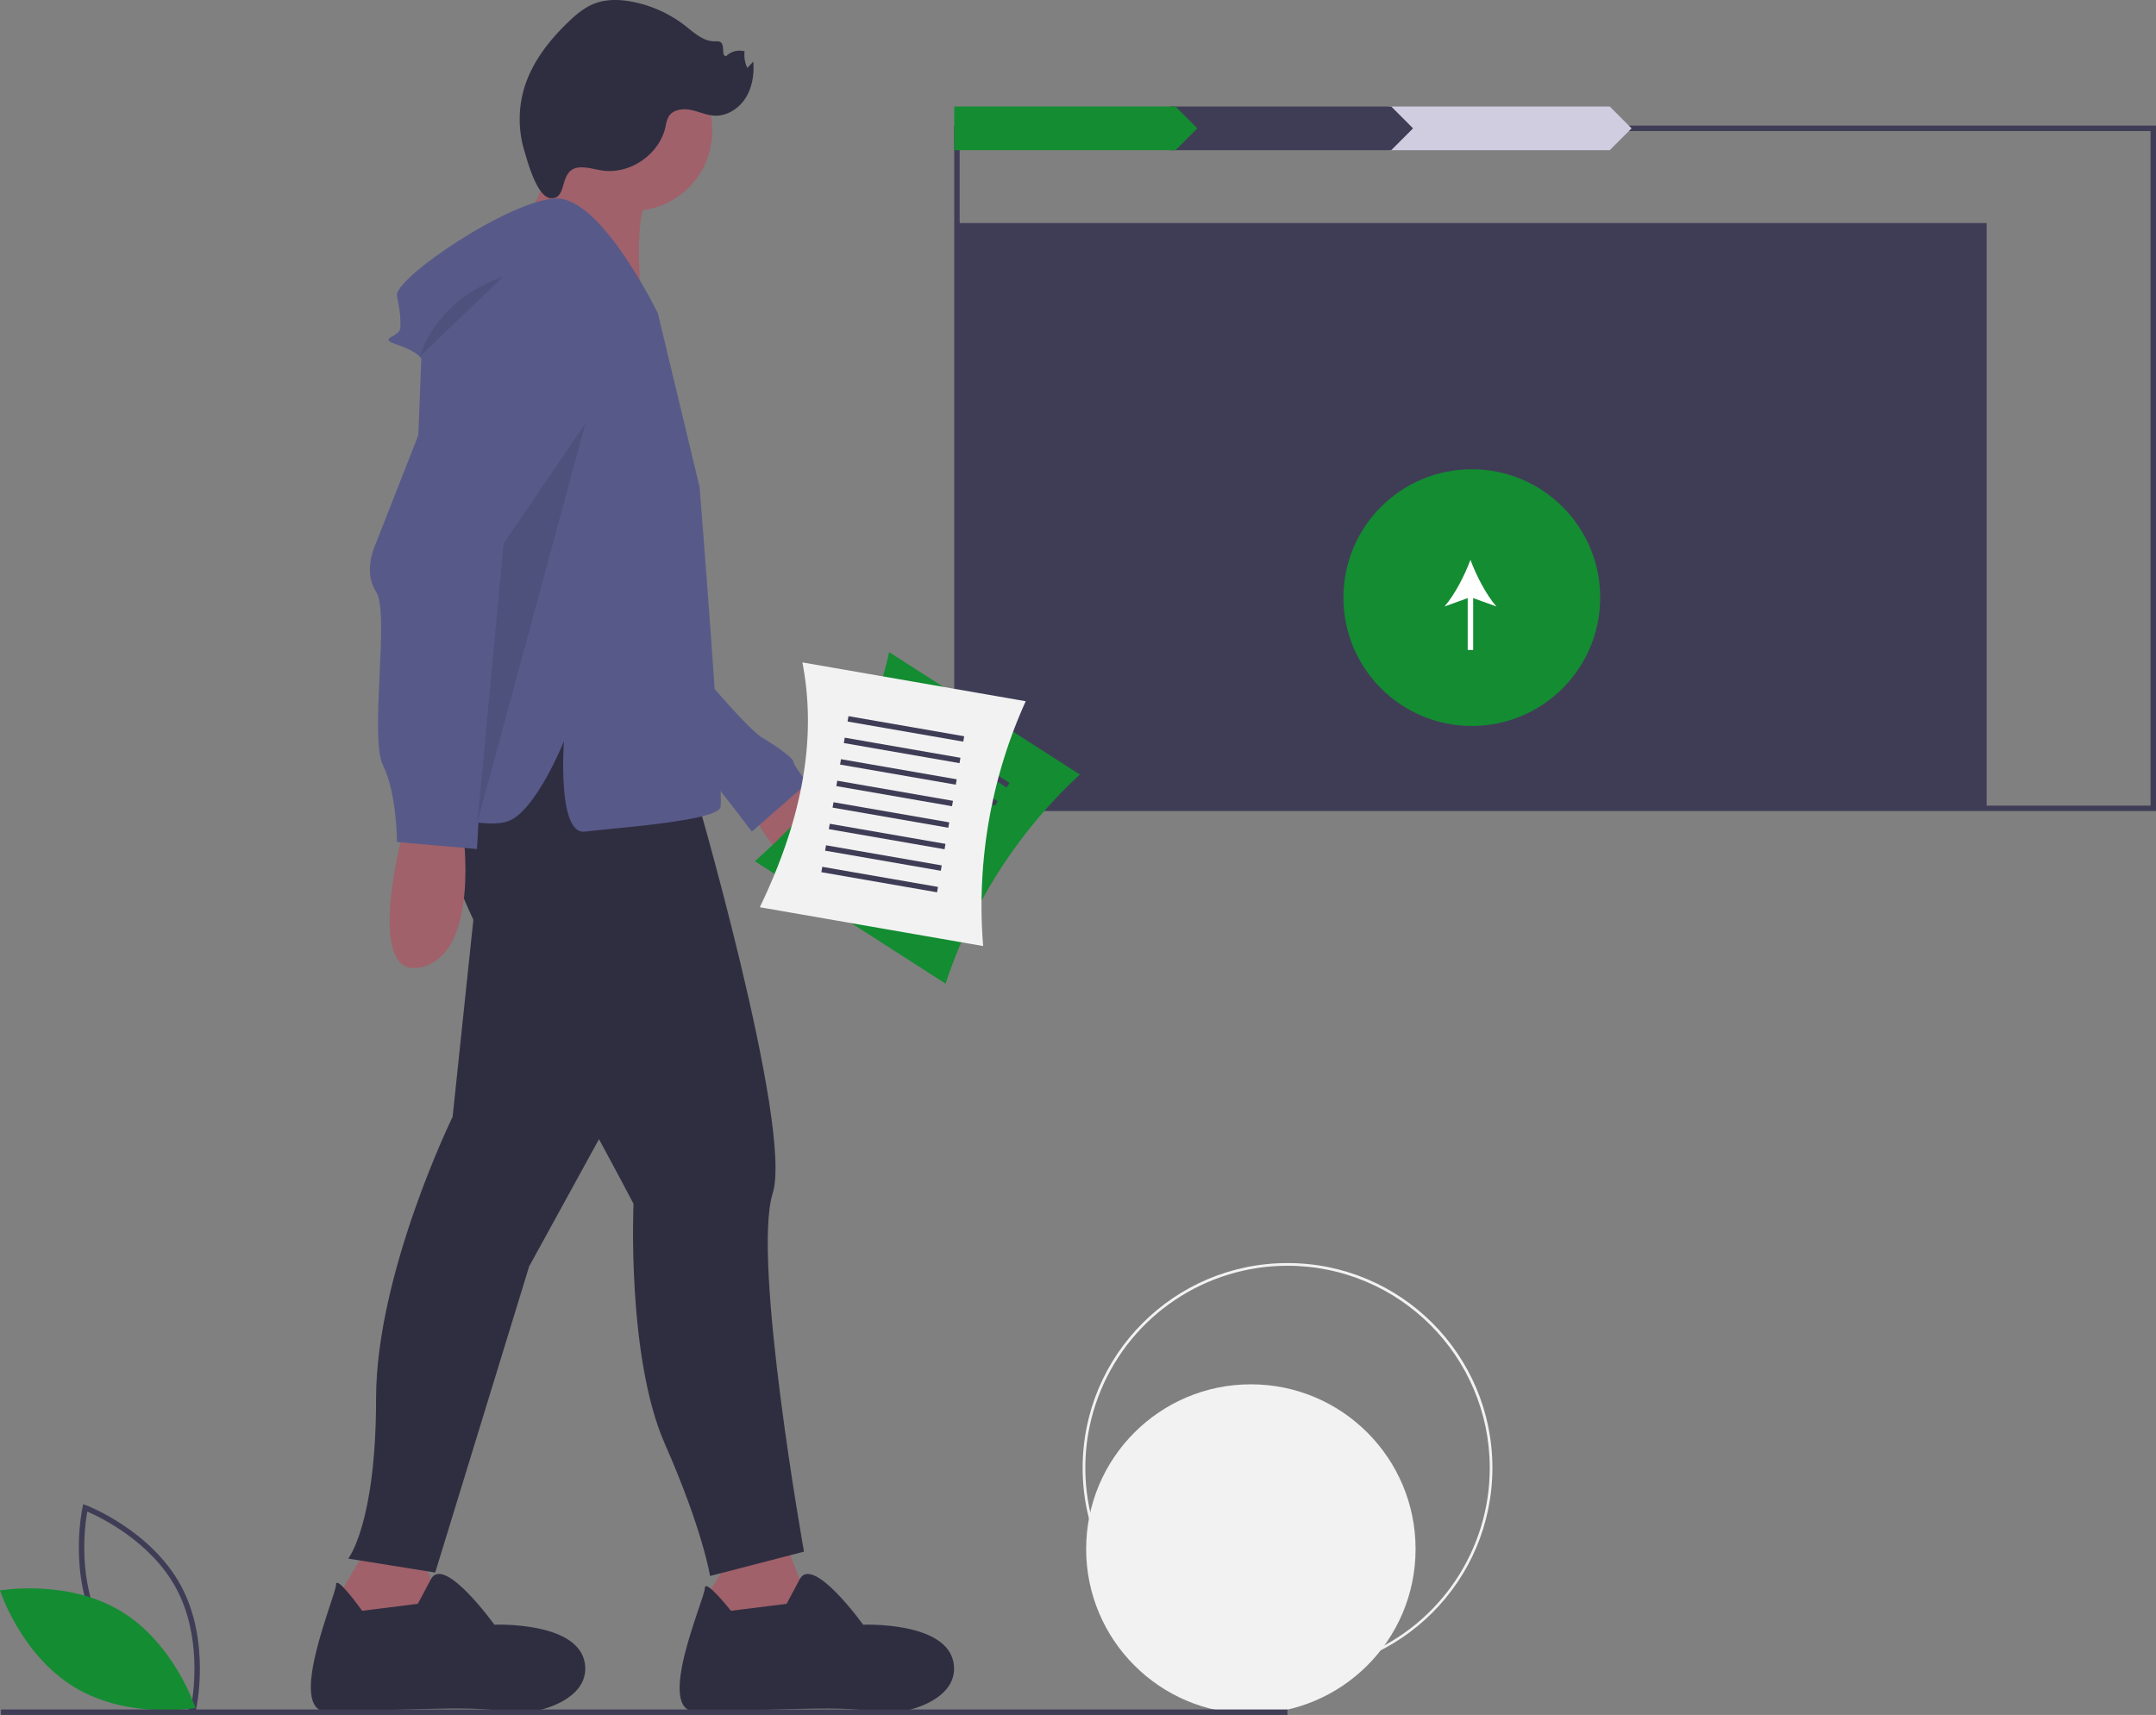 <svg xmlns="http://www.w3.org/2000/svg" xmlns:xlink="http://www.w3.org/1999/xlink" width="932" height="741.477"><rect width="100%" height="100%" fill="#808080" stroke="none"/><g fill="#f2f2f2"><circle cx="540.726" cy="669.727" r="71.204"/><path d="M556.577 723.244c-48.916 0-88.57-39.654-88.57-88.57s39.654-88.57 88.57-88.57 88.57 39.654 88.57 88.57c-.055 48.893-39.677 88.515-88.57 88.57zm0-175.984c-35.355 0-67.23 21.297-80.76 53.96s-6.05 70.262 18.95 95.262 62.598 32.48 95.262 18.95S644 670.028 644 634.673c-.055-48.254-39.16-87.358-87.413-87.413z"/></g><g fill="#3f3d56"><path d="M413.675 96.437h445.122v253.05H413.675z"/><path d="M932 350.667H412.494V54.312H932zm-517.145-2.36H929.64V56.673H414.855z"/></g><circle cx="636.236" cy="258.382" r="55.493" fill="#148c32"/><path d="M646.876 262.226c-4.497-5.157-8.742-13.478-11.23-20.184-2.486 6.706-6.73 15.026-11.228 20.184l10.047-3.635v22.414h2.36V258.59z" fill="#fff"/><path fill="#d0cde1" d="M695.866 64.938h-95.64v-18.89h95.64l9.44 9.446-9.44 9.445z"/><path fill="#3f3d56" d="M601.4 64.938h-95.64v-18.89h95.64l9.44 9.446-9.44 9.445z"/><path fill="#148c32" d="M508.135 64.938h-95.64v-18.89h95.64l9.44 9.446-9.44 9.445z"/><path d="M84.494 740.284l-1.267-.475c-.278-.105-27.993-10.723-40.975-34.8s-6.626-53.067-6.56-53.356l.3-1.32 1.267.475c.278.105 27.992 10.723 40.975 34.8s6.626 53.067 6.56 53.356zM44.33 703.89c10.976 20.357 32.877 30.79 38.426 33.174 1.055-5.947 4.364-29.997-6.603-50.334s-32.874-30.786-38.426-33.174c-1.056 5.95-4.363 29.998 6.603 50.334z" fill="#3f3d56"/><path d="M52.173 696.564C75.504 710.6 84.5 738.482 84.5 738.482s-28.842 5.123-52.173-8.914S0 687.65 0 687.65s28.842-5.123 52.173 8.914z" fill="#148c32"/><path d="M340.035 335.5s40.606 21.055 25.567 40.606-40.606-22.56-40.606-25.567 15.04-15.04 15.04-15.04z" fill="#a0616a"/><path d="M294.917 281.348s27.07 33.087 34.59 37.6 13.535 9.024 13.535 10.528 6.016 9.024 6.016 9.024l-24.063 21.055s-27.07-36.095-30.08-36.095 0-42.1 0-42.1z" fill="#575a89"/><path fill="#a0616a" d="M159.562 667.86l-18.047 30.08 27.07 12.03 25.567-7.52-15.04-37.598-19.55 3.008z"/><path d="M210.696 340.002l-15.04 142.874s-33.087 67.677-33.087 121.82-12.032 69.18-12.032 69.18l37.6 6.016 40.606-132.347 67.677-123.323L276.87 300.9l-33.087-12.032zm-54.142 356.434s-11.28-15.8-11.28-11.28-21.807 54.894-3.76 54.894 66.173-3.008 75.197 0 39.102-3.008 36.095-21.055-39.102-16.543-39.102-16.543-21.754-30.323-27.42-19.673l-5.666 10.65z" fill="#2f2e41"/><path fill="#a0616a" d="M318.98 667.86l-18.047 30.08 27.07 12.03 25.567-7.52-15.04-37.598-19.55 3.008z"/><path d="M315.972 696.436s-11.28-14.287-11.28-9.776-21.807 53.4-3.76 53.4 66.173-3.008 75.197 0 39.102-3.008 36.095-21.055-39.102-16.543-39.102-16.543-21.754-30.323-27.42-19.673l-5.666 10.65zm-129.34-357.938s4.512 40.606 28.575 78.205 58.654 103.772 58.654 103.772-3.008 66.173 13.535 103.772 19.55 57.15 19.55 57.15l40.606-10.528s-22.56-126.33-13.535-154.906-34.6-177.465-34.6-177.465l-40.606-34.6-52.638-6.016z" fill="#2f2e41"/><g fill="#a0616a"><circle cx="273.311" cy="56.597" r="34.591"/><path d="M245.048 58.337l-18.103 38.728 50.825 35.204s-5.983-41.927 5.288-52.544-38-21.388-38-21.388z"/></g><path d="M284.39 135.466s-24.063-49.63-43.614-49.63-70.685 34.59-69.18 42.1 1.504 9.024 1.504 13.535-10.528 4.512-1.504 7.52 10.528 6.016 10.528 6.016l-7.52 192.504s33.087 12.032 45.118 7.52 24.063-34.59 24.063-34.59-3.008 40.606 9.024 39.102 57.15-4.512 58.654-10.528-9.024-138.363-9.024-138.363z" fill="#575a89"/><path d="M174.602 358.05s-18.047 66.173 7.52 60.158 18.047-58.654 18.047-58.654z" fill="#a0616a"/><path d="M206.184 123.434L162.57 234.726s-6.016 12.032 0 21.055-3.008 63.166 3.008 75.197 6.016 33.087 6.016 33.087l34.59 3.008 7.52-132.347 39.102-84.22s-3.008-34.59-46.622-27.07z" fill="#575a89"/><path d="M217.464 119.675s-27.07 7.52-36.095 34.59z" opacity=".1"/><path d="M250.642 72.378c3.365-.2 6.65.937 9.994 1.38 11.957 1.587 24.396-7.09 27.036-18.858a14.47 14.47 0 0 1 1.383-4.505c1.84-3.005 6.03-3.577 9.486-2.886s6.73 2.308 10.248 2.492c5.433.285 10.648-3.06 13.543-7.665s3.715-10.273 3.324-15.7l-2.604 2.733a13.23 13.23 0 0 1-1.179-7.189c-2.806-.747-5.8.018-7.902 2.022-2.296.244-.563-4.26-2.27-5.816-.714-.652-1.8-.53-2.777-.52-4.885.047-8.837-3.7-12.687-6.698A53.91 53.91 0 0 0 273.468.783c-5.517-1.076-11.383-1.25-16.614.805-4.296 1.687-7.893 4.76-11.22 7.96-8.19 7.876-15.443 17.13-18.85 27.97-2.77 8.88-2.85 18.38-.226 27.302 1.373 4.634 5.51 20.505 11.57 20.874 7.612.464 3.042-12.75 12.516-13.316z" fill="#2f2e41"/><path opacity=".1" d="M253.1 183.008l-35.42 51.95-11.328 120.67 46.75-172.62z"/><path fill="#3f3d56" d="M.43 739.115H556.54v2.36H.43z"/><path d="M408.768 425.296l-82.468-52.94c29.795-26.29 50.787-55.825 58.042-90.417l82.468 52.94a214.51 214.51 0 0 0-58.042 90.417z" fill="#148c32"/><g fill="#3f3d56"><use xlink:href="#B"/><use xlink:href="#B" x="-5.103" y="7.95"/><use xlink:href="#B" x="-10.206" y="15.898"/><use xlink:href="#B" x="-15.31" y="23.847"/><use xlink:href="#B" x="-20.41" y="31.796"/><path d="M368.176 350.835L410.9 378.26l-1.276 1.987-42.724-27.426z"/><use xlink:href="#B" x="-30.616" y="47.693"/><use xlink:href="#B" x="-35.72" y="55.642"/></g><path d="M425 409.036l-96.55-16.788c17.258-35.794 25.144-71.16 18.406-105.855l96.55 16.788A214.51 214.51 0 0 0 425 409.036z" fill="#f2f2f2"/><g fill="#3f3d56"><use xlink:href="#C"/><use xlink:href="#C" x="-1.618" y="9.303"/><use xlink:href="#C" x="-3.236" y="18.609"/><use xlink:href="#C" x="-4.854" y="27.915"/><use xlink:href="#C" x="-6.472" y="37.221"/><use xlink:href="#C" x="-8.09" y="46.527"/><use xlink:href="#C" x="-9.708" y="55.833"/><use xlink:href="#C" x="-11.326" y="65.139"/></g><defs ><path id="B" d="M393.69 311.09l42.724 27.426-1.276 1.987-42.724-27.426z"/><path id="C" d="M366.784 309.635l50.02 8.697-.405 2.326-50.02-8.697z"/></defs></svg>